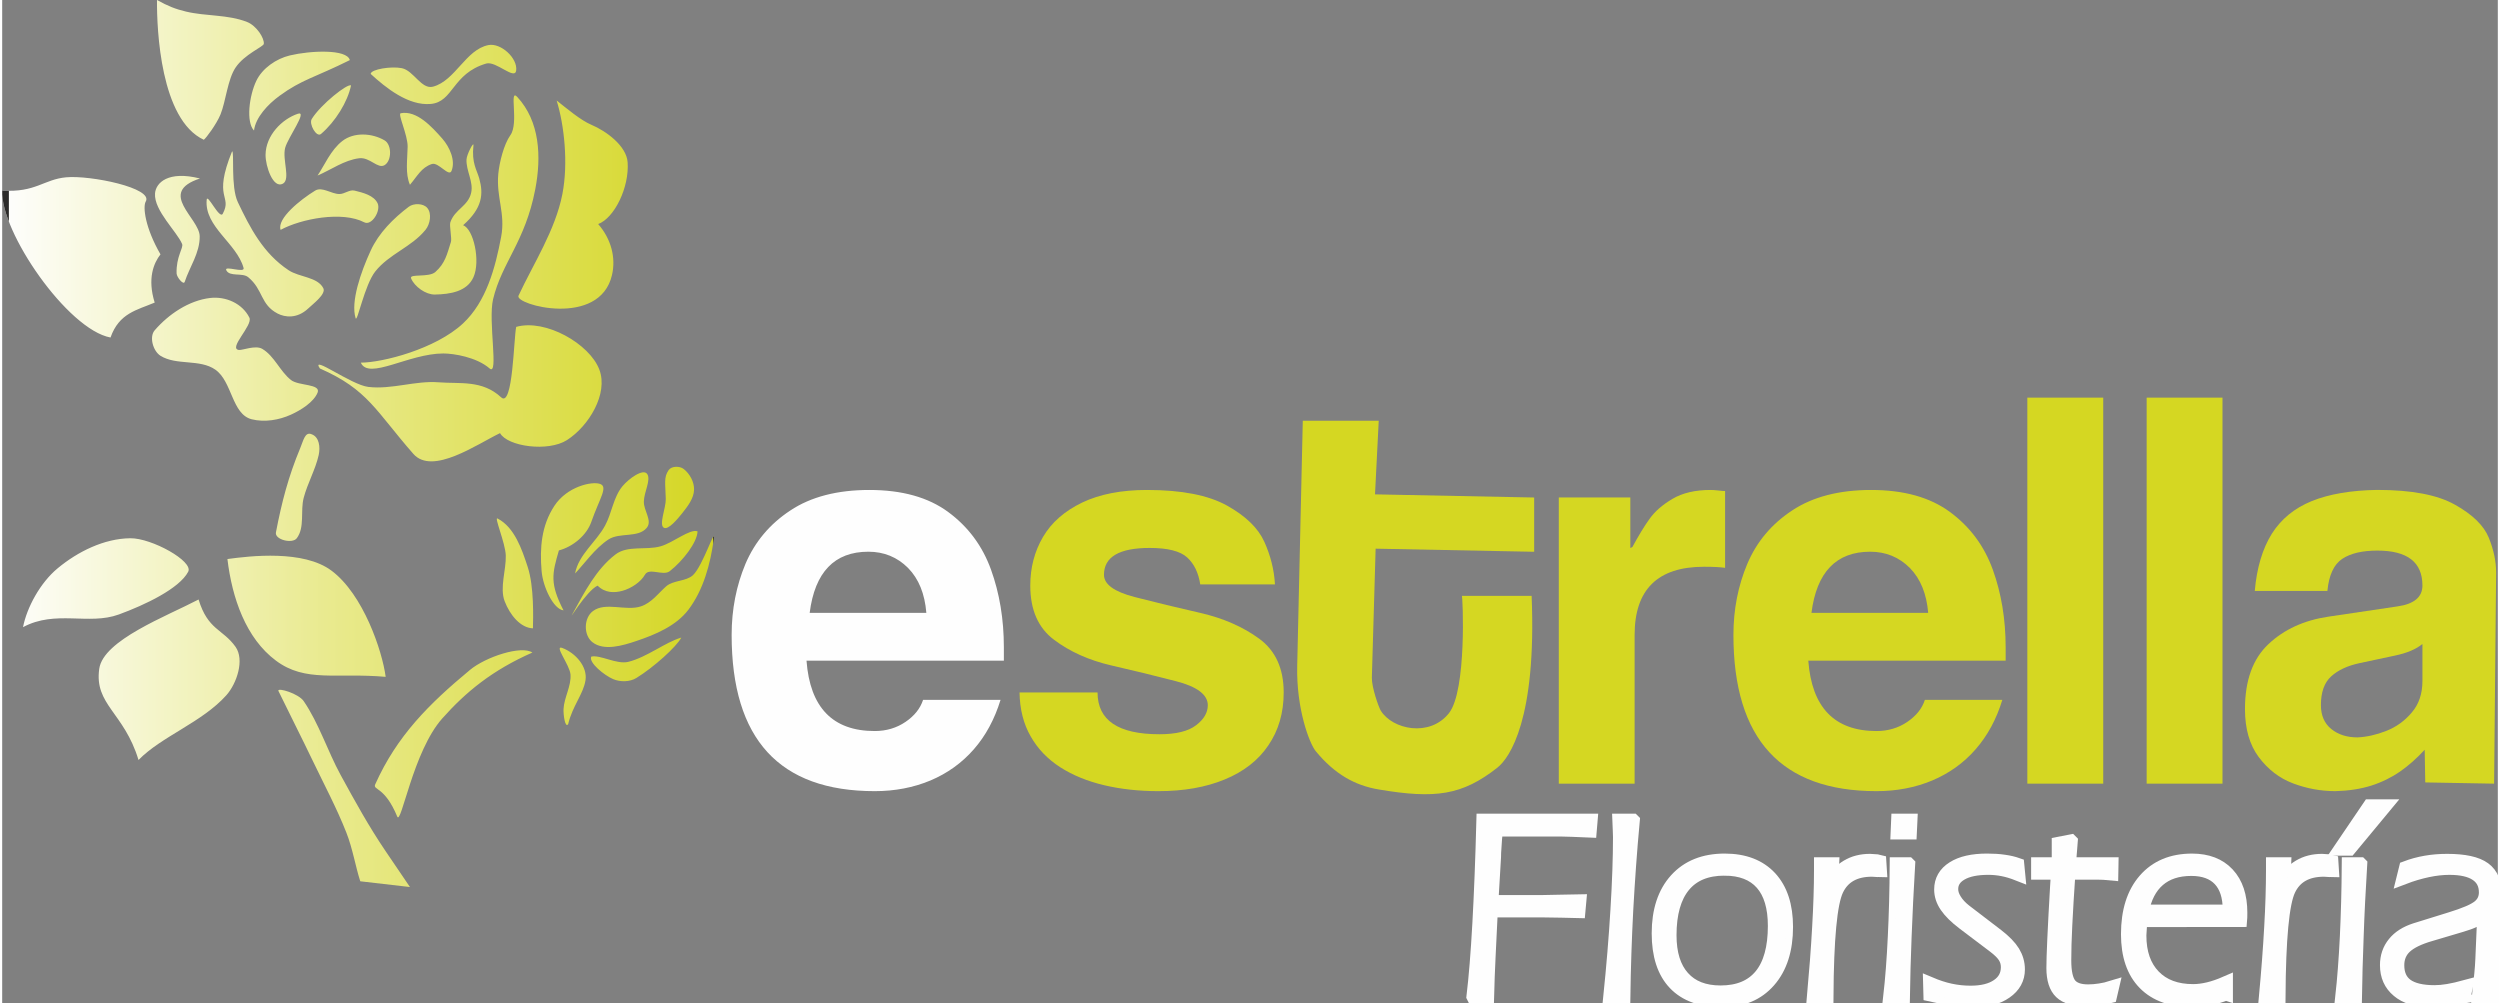 <?xml version="1.0" encoding="UTF-8"?>
<!DOCTYPE svg PUBLIC "-//W3C//DTD SVG 1.1//EN" "http://www.w3.org/Graphics/SVG/1.1/DTD/svg11.dtd">
<!-- Creator: CorelDRAW X8 -->
<svg xmlns="http://www.w3.org/2000/svg" xml:space="preserve" width="162px" height="65px" version="1.1" style="shape-rendering:geometricPrecision; text-rendering:geometricPrecision; image-rendering:optimizeQuality; fill-rule:evenodd; clip-rule:evenodd"
viewBox="0 0 44298 17805"
 xmlns:xlink="http://www.w3.org/1999/xlink">
 <rect x="0" y="0" width="44298" height="17805" fill="#808080" stroke="none"/>
 <defs>
  <style type="text/css">
   <![CDATA[
    .str1 {stroke:#FEFEFE;stroke-width:245.708}
    .str0 {stroke:#2B2A29;stroke-width:245.708}
    .fil1 {fill:none}
    .fil4 {fill:none;fill-rule:nonzero}
    .fil2 {fill:#FEFEFE;fill-rule:nonzero}
    .fil3 {fill:#D5D722;fill-rule:nonzero}
    .fil0 {fill:url(#id1)}
   ]]>
  </style>
    <clipPath id="id0">
     <path d="M6356 15643c-83,-256 -136,-584 -246,-862 -171,-435 -392,-849 -594,-1270 -201,-419 -422,-853 -615,-1251 -5,-58 359,51 451,185 269,393 427,893 656,1312 258,472 497,907 799,1353l431 635 -882 -102zm656 -1149c69,168 280,-1158 800,-1742 420,-472 890,-857 1599,-1169 -194,-132 -829,77 -1107,308 -732,607 -1297,1172 -1682,2030 -49,111 165,28 390,573zm-205 -2480c-877,-77 -1421,105 -1947,-287 -535,-398 -780,-1114 -862,-1804 407,-56 1349,-165 1846,205 566,421 903,1428 963,1886zm-2665 -533c-227,-319 -490,-295 -656,-840 -568,298 -1690,720 -1763,1229 -91,638 442,777 697,1620 405,-417 1128,-668 1558,-1148 188,-210 327,-632 164,-861zm-840 -1333c-157,300 -769,590 -1231,759 -537,196 -1122,-86 -1701,225 67,-346 303,-787 615,-1045 358,-297 826,-529 1291,-533 376,-4 1123,408 1026,594zm1927 -594c-79,104 -394,25 -370,-103 103,-540 223,-997 431,-1496 58,-138 85,-299 205,-246 134,50 154,229 123,369 -59,261 -198,499 -266,758 -62,235 23,524 -123,718zm4715 1948c231,88 448,329 410,573 -38,246 -231,454 -308,780 -56,73 -86,-174 -82,-267 10,-209 139,-407 124,-615 -13,-171 -304,-533 -144,-471zm-523 -349c5,-189 21,-741 -92,-1087 -105,-321 -235,-704 -533,-861 -75,-53 137,433 143,656 8,255 -111,572 -20,811 95,248 284,474 502,481zm1035 502c160,-37 450,143 657,93 335,-83 655,-348 942,-431 -86,165 -494,531 -799,718 -117,71 -284,73 -410,20 -156,-66 -439,-293 -390,-400zm-492 -821c-246,-475 -203,-651 -82,-1064 254,-67 494,-274 574,-503 148,-422 303,-624 158,-677 -145,-52 -589,46 -813,390 -229,349 -261,742 -226,1158 23,277 209,676 389,696zm205 -655c63,-338 373,-554 533,-851 121,-223 146,-501 308,-697 113,-136 372,-324 441,-215 66,106 -55,311 -61,482 -7,167 157,342 51,471 -150,182 -479,78 -677,205 -240,155 -443,448 -595,605zm-40 707c208,-376 416,-784 758,-1045 215,-165 539,-70 800,-144 227,-64 516,-314 656,-266 -6,196 -260,525 -493,707 -118,92 -366,-69 -440,62 -73,129 -241,243 -400,287 -141,38 -308,42 -441,-92 -202,93 -549,686 -440,491zm1619 -1517c-99,-47 34,-347 31,-512 -6,-279 -39,-383 51,-513 51,-73 196,-75 266,-20 109,84 189,231 185,369 -4,152 -110,290 -205,410 -87,110 -249,304 -328,266zm-1261 1477c225,-167 585,6 851,-83 193,-64 318,-243 451,-358 124,-107 351,-84 472,-195 179,-167 401,-879 369,-636 -59,439 -183,898 -451,1251 -218,285 -583,439 -923,553 -246,83 -574,181 -779,21 -161,-127 -155,-431 10,-553zm-8564 -4855c152,-433 466,-486 784,-620 -133,-428 -17,-702 103,-856 -274,-474 -316,-845 -262,-937 143,-241 -982,-470 -1410,-431 -401,36 -542,274 -1137,236 -35,732 1161,2467 1922,2608zm1656 -3510c-769,-358 -835,-1953 -831,-2481 197,109 328,161 513,205 357,86 744,50 1086,185 166,65 309,286 297,389 -6,50 -344,185 -501,420 -141,209 -173,597 -267,831 -73,177 -257,423 -297,451zm2019 4490c66,-161 -335,-118 -472,-226 -197,-156 -295,-428 -512,-554 -119,-68 -350,28 -411,21 -200,-23 252,-439 185,-574 -125,-252 -418,-381 -697,-349 -377,45 -736,287 -984,574 -101,117 -28,370 103,452 285,177 697,53 973,246 302,210 292,792 646,881 227,57 484,15 697,-82 179,-81 401,-221 472,-389zm-2358 -1968c88,-268 270,-514 266,-810 -4,-322 -762,-775 5,-1025 -562,-142 -785,74 -798,268 -19,302 388,673 481,895 28,67 -108,223 -98,523 3,67 123,213 144,149zm2460 112c-103,-201 -427,-193 -615,-318 -452,-299 -686,-755 -902,-1209 -130,-273 -58,-901 -102,-902 -348,856 9,776 -165,1107 -58,111 -276,-372 -286,-246 -42,480 533,768 655,1209 28,100 -353,-51 -307,41 61,122 285,37 390,124 268,222 212,484 522,645 128,66 344,97 544,-92 85,-81 320,-255 266,-359zm-61 1425c-172,-255 556,293 861,328 415,49 834,-115 1250,-82 379,30 771,-45 1107,267 209,193 223,-1053 267,-1251 521,-147 1304,302 1476,759 162,428 -188,1003 -574,1250 -336,215 -1055,115 -1189,-123 -405,194 -1200,754 -1538,369 -668,-761 -805,-1142 -1660,-1517zm4203 -4756c136,440 208,1116 102,1660 -125,643 -517,1241 -779,1805 -75,160 1444,576 1660,-370 70,-303 -13,-635 -246,-902 290,-108 554,-653 523,-1096 -20,-290 -377,-554 -646,-667 -188,-79 -436,-290 -614,-430zm-698 -62c398,431 431,1055 318,1640 -179,930 -591,1294 -748,1948 -92,385 105,1375 -62,1230 -231,-201 -637,-266 -821,-266 -616,0 -1326,479 -1465,163 386,-1 1327,-241 1815,-697 411,-384 572,-984 676,-1537 79,-418 -89,-693 -51,-1116 19,-201 98,-524 215,-688 156,-217 -32,-845 123,-677zm-779 861c-34,310 59,429 103,584 77,274 59,527 -287,831 186,65 313,637 184,923 -114,253 -408,302 -686,307 -160,3 -360,-140 -421,-287 -36,-88 316,-10 431,-113 175,-157 205,-308 276,-533 20,-61 -30,-288 -10,-349 78,-232 314,-284 369,-522 46,-195 -92,-395 -82,-595 5,-91 134,-337 123,-246zm-2091 3065c28,88 158,-590 349,-830 248,-312 639,-429 891,-738 83,-101 116,-291 31,-390 -71,-83 -241,-86 -328,-20 -274,207 -533,466 -676,779 -175,380 -358,909 -267,1199zm-1332 -1568c368,-199 1096,-337 1485,-134 131,68 299,-204 237,-338 -67,-141 -259,-188 -410,-225 -89,-21 -176,61 -267,61 -145,0 -306,-136 -431,-61 -264,161 -682,498 -614,697zm-472 -1763c28,-233 246,-465 451,-615 397,-291 624,-324 1250,-635 -50,-200 -700,-170 -1065,-83 -242,58 -488,227 -595,451 -127,266 -185,732 -41,882zm779 -298c180,-60 -177,422 -226,605 -54,206 100,558 -40,636 -175,96 -310,-313 -308,-513 4,-346 294,-635 574,-728zm410 359c257,-219 474,-573 533,-861 -57,-43 -536,335 -697,595 -55,88 85,334 164,266zm-61 738c241,-103 473,-274 738,-307 189,-24 330,193 450,123 132,-77 132,-365 1,-441 -225,-131 -543,-148 -748,11 -207,159 -322,440 -441,614zm943 -1804c269,247 670,569 1066,533 404,-36 379,-538 984,-717 175,-52 510,304 533,122 27,-220 -274,-493 -492,-450 -403,78 -588,632 -984,738 -207,55 -344,-286 -554,-328 -184,-38 -548,18 -553,102zm533 698c283,-55 547,234 738,450 131,150 239,390 164,574 -47,114 -232,-162 -349,-123 -188,63 -258,216 -389,369 -86,-197 -45,-444 -41,-676 3,-207 -180,-584 -123,-594z"/>
    </clipPath>
  <linearGradient id="id1" gradientUnits="userSpaceOnUse" x1="-3.869" y1="7872.64" x2="12740" y2="7872.64">
   <stop offset="0" style="stop-opacity:1; stop-color:#FEFEFE"/>
   <stop offset="0.451" style="stop-opacity:1; stop-color:#E9EA8F"/>
   <stop offset="1" style="stop-opacity:1; stop-color:#D4D620"/>
  </linearGradient>
 </defs>
 <g id="Capa_x0020_1">
  <g id="_2150230591648">
   <g>
   </g>
   <g style="clip-path:url(#id0)">
    <g id="_2150230594080">
     <rect class="fil0 str0" x="-4" y="-1336" width="12744" height="18416"/>
    </g>
   </g>
   <path class="fil1" d="M6356 15643c-83,-256 -136,-584 -246,-862 -171,-435 -392,-849 -594,-1270 -201,-419 -422,-853 -615,-1251 -5,-58 359,51 451,185 269,393 427,893 656,1312 258,472 497,907 799,1353l431 635 -882 -102zm656 -1149c69,168 280,-1158 800,-1742 420,-472 890,-857 1599,-1169 -194,-132 -829,77 -1107,308 -732,607 -1297,1172 -1682,2030 -49,111 165,28 390,573zm-205 -2480c-877,-77 -1421,105 -1947,-287 -535,-398 -780,-1114 -862,-1804 407,-56 1349,-165 1846,205 566,421 903,1428 963,1886zm-2665 -533c-227,-319 -490,-295 -656,-840 -568,298 -1690,720 -1763,1229 -91,638 442,777 697,1620 405,-417 1128,-668 1558,-1148 188,-210 327,-632 164,-861zm-840 -1333c-157,300 -769,590 -1231,759 -537,196 -1122,-86 -1701,225 67,-346 303,-787 615,-1045 358,-297 826,-529 1291,-533 376,-4 1123,408 1026,594zm1927 -594c-79,104 -394,25 -370,-103 103,-540 223,-997 431,-1496 58,-138 85,-299 205,-246 134,50 154,229 123,369 -59,261 -198,499 -266,758 -62,235 23,524 -123,718zm4715 1948c231,88 448,329 410,573 -38,246 -231,454 -308,780 -56,73 -86,-174 -82,-267 10,-209 139,-407 124,-615 -13,-171 -304,-533 -144,-471zm-523 -349c5,-189 21,-741 -92,-1087 -105,-321 -235,-704 -533,-861 -75,-53 137,433 143,656 8,255 -111,572 -20,811 95,248 284,474 502,481zm1035 502c160,-37 450,143 657,93 335,-83 655,-348 942,-431 -86,165 -494,531 -799,718 -117,71 -284,73 -410,20 -156,-66 -439,-293 -390,-400zm-492 -821c-246,-475 -203,-651 -82,-1064 254,-67 494,-274 574,-503 148,-422 303,-624 158,-677 -145,-52 -589,46 -813,390 -229,349 -261,742 -226,1158 23,277 209,676 389,696zm205 -655c63,-338 373,-554 533,-851 121,-223 146,-501 308,-697 113,-136 372,-324 441,-215 66,106 -55,311 -61,482 -7,167 157,342 51,471 -150,182 -479,78 -677,205 -240,155 -443,448 -595,605zm-40 707c208,-376 416,-784 758,-1045 215,-165 539,-70 800,-144 227,-64 516,-314 656,-266 -6,196 -260,525 -493,707 -118,92 -366,-69 -440,62 -73,129 -241,243 -400,287 -141,38 -308,42 -441,-92 -202,93 -549,686 -440,491zm1619 -1517c-99,-47 34,-347 31,-512 -6,-279 -39,-383 51,-513 51,-73 196,-75 266,-20 109,84 189,231 185,369 -4,152 -110,290 -205,410 -87,110 -249,304 -328,266zm-1261 1477c225,-167 585,6 851,-83 193,-64 318,-243 451,-358 124,-107 351,-84 472,-195 179,-167 401,-879 369,-636 -59,439 -183,898 -451,1251 -218,285 -583,439 -923,553 -246,83 -574,181 -779,21 -161,-127 -155,-431 10,-553zm-8564 -4855c152,-433 466,-486 784,-620 -133,-428 -17,-702 103,-856 -274,-474 -316,-845 -262,-937 143,-241 -982,-470 -1410,-431 -401,36 -542,274 -1137,236 -35,732 1161,2467 1922,2608zm1656 -3510c-769,-358 -835,-1953 -831,-2481 197,109 328,161 513,205 357,86 744,50 1086,185 166,65 309,286 297,389 -6,50 -344,185 -501,420 -141,209 -173,597 -267,831 -73,177 -257,423 -297,451zm2019 4490c66,-161 -335,-118 -472,-226 -197,-156 -295,-428 -512,-554 -119,-68 -350,28 -411,21 -200,-23 252,-439 185,-574 -125,-252 -418,-381 -697,-349 -377,45 -736,287 -984,574 -101,117 -28,370 103,452 285,177 697,53 973,246 302,210 292,792 646,881 227,57 484,15 697,-82 179,-81 401,-221 472,-389zm-2358 -1968c88,-268 270,-514 266,-810 -4,-322 -762,-775 5,-1025 -562,-142 -785,74 -798,268 -19,302 388,673 481,895 28,67 -108,223 -98,523 3,67 123,213 144,149zm2460 112c-103,-201 -427,-193 -615,-318 -452,-299 -686,-755 -902,-1209 -130,-273 -58,-901 -102,-902 -348,856 9,776 -165,1107 -58,111 -276,-372 -286,-246 -42,480 533,768 655,1209 28,100 -353,-51 -307,41 61,122 285,37 390,124 268,222 212,484 522,645 128,66 344,97 544,-92 85,-81 320,-255 266,-359zm-61 1425c-172,-255 556,293 861,328 415,49 834,-115 1250,-82 379,30 771,-45 1107,267 209,193 223,-1053 267,-1251 521,-147 1304,302 1476,759 162,428 -188,1003 -574,1250 -336,215 -1055,115 -1189,-123 -405,194 -1200,754 -1538,369 -668,-761 -805,-1142 -1660,-1517zm4203 -4756c136,440 208,1116 102,1660 -125,643 -517,1241 -779,1805 -75,160 1444,576 1660,-370 70,-303 -13,-635 -246,-902 290,-108 554,-653 523,-1096 -20,-290 -377,-554 -646,-667 -188,-79 -436,-290 -614,-430zm-698 -62c398,431 431,1055 318,1640 -179,930 -591,1294 -748,1948 -92,385 105,1375 -62,1230 -231,-201 -637,-266 -821,-266 -616,0 -1326,479 -1465,163 386,-1 1327,-241 1815,-697 411,-384 572,-984 676,-1537 79,-418 -89,-693 -51,-1116 19,-201 98,-524 215,-688 156,-217 -32,-845 123,-677zm-779 861c-34,310 59,429 103,584 77,274 59,527 -287,831 186,65 313,637 184,923 -114,253 -408,302 -686,307 -160,3 -360,-140 -421,-287 -36,-88 316,-10 431,-113 175,-157 205,-308 276,-533 20,-61 -30,-288 -10,-349 78,-232 314,-284 369,-522 46,-195 -92,-395 -82,-595 5,-91 134,-337 123,-246zm-2091 3065c28,88 158,-590 349,-830 248,-312 639,-429 891,-738 83,-101 116,-291 31,-390 -71,-83 -241,-86 -328,-20 -274,207 -533,466 -676,779 -175,380 -358,909 -267,1199zm-1332 -1568c368,-199 1096,-337 1485,-134 131,68 299,-204 237,-338 -67,-141 -259,-188 -410,-225 -89,-21 -176,61 -267,61 -145,0 -306,-136 -431,-61 -264,161 -682,498 -614,697zm-472 -1763c28,-233 246,-465 451,-615 397,-291 624,-324 1250,-635 -50,-200 -700,-170 -1065,-83 -242,58 -488,227 -595,451 -127,266 -185,732 -41,882zm779 -298c180,-60 -177,422 -226,605 -54,206 100,558 -40,636 -175,96 -310,-313 -308,-513 4,-346 294,-635 574,-728zm410 359c257,-219 474,-573 533,-861 -57,-43 -536,335 -697,595 -55,88 85,334 164,266zm-61 738c241,-103 473,-274 738,-307 189,-24 330,193 450,123 132,-77 132,-365 1,-441 -225,-131 -543,-148 -748,11 -207,159 -322,440 -441,614zm943 -1804c269,247 670,569 1066,533 404,-36 379,-538 984,-717 175,-52 510,304 533,122 27,-220 -274,-493 -492,-450 -403,78 -588,632 -984,738 -207,55 -344,-286 -554,-328 -184,-38 -548,18 -553,102zm533 698c283,-55 547,234 738,450 131,150 239,390 164,574 -47,114 -232,-162 -349,-123 -188,63 -258,216 -389,369 -86,-197 -45,-444 -41,-676 3,-207 -180,-584 -123,-594z"/>
   <path class="fil2" d="M12948 11270c0,-453 83,-874 246,-1263 166,-389 430,-705 796,-946 366,-243 834,-364 1402,-364 580,0 1046,130 1401,392 355,262 608,604 759,1023 151,419 228,878 228,1379l0 236 -3503 0c62,832 466,1249 1211,1249 205,0 387,-54 546,-162 159,-108 262,-238 312,-391l1375 0c-106,345 -264,637 -475,878 -212,242 -469,426 -770,553 -302,126 -632,189 -988,189 -1694,0 -2540,-924 -2540,-2773zm1385 -391l2071 0c-27,-338 -135,-605 -324,-797 -191,-192 -427,-289 -705,-289 -602,0 -950,362 -1042,1086z"/>
   <path class="fil3" d="M18058 12291l1385 0c0,494 365,742 1099,742 293,0 510,-52 649,-159 139,-105 209,-224 209,-356 0,-187 -189,-330 -566,-427 -379,-98 -763,-192 -1153,-281 -390,-91 -727,-241 -1009,-453 -281,-209 -423,-530 -423,-962 0,-319 75,-607 226,-864 151,-258 382,-459 694,-610 312,-149 695,-224 1152,-224 613,0 1085,92 1418,276 332,185 554,399 665,645 110,245 174,496 188,755l-1326 0c-32,-207 -109,-366 -233,-479 -123,-112 -346,-168 -664,-168 -541,0 -812,159 -812,477 0,170 183,301 547,395 366,94 753,188 1162,281 409,94 758,247 1048,459 288,212 433,529 433,953 0,361 -91,675 -273,940 -179,266 -439,467 -775,605 -337,139 -728,207 -1177,207 -342,0 -664,-35 -960,-105 -297,-70 -557,-176 -781,-319 -225,-145 -400,-327 -525,-548 -128,-222 -193,-483 -198,-780z"/>
   <path class="fil3" d="M22987 11819l99 -4351 1348 0 -66 1307 2825 56 0 963 -2814 -55 -67 2289c-4,169 119,523 159,587 207,334 865,475 1208,46 322,-402 246,-2084 231,-2084l1238 0c90,2185 -390,2877 -607,3048 -628,495 -1107,557 -2108,388 -421,-71 -779,-270 -1116,-678 -113,-137 -348,-755 -330,-1516z"/>
   <path class="fil3" d="M27630 13910l0 -5080 1270 0 0 898 37 -19c110,-202 210,-369 305,-500 94,-132 229,-250 408,-355 178,-105 402,-157 673,-157 37,0 81,3 137,9 54,7 95,10 122,10l0 1363c-90,-13 -215,-19 -374,-19 -821,0 -1232,403 -1232,1210l0 2640 -1346 0z"/>
   <path class="fil3" d="M30730 11270c0,-453 83,-874 247,-1263 165,-389 429,-705 795,-946 367,-243 835,-364 1402,-364 580,0 1046,130 1401,392 355,262 608,604 759,1023 151,419 228,878 228,1379l0 236 -3503 0c62,832 466,1249 1211,1249 205,0 387,-54 546,-162 159,-108 263,-238 312,-391l1375 0c-105,345 -264,637 -475,878 -211,242 -469,426 -770,553 -302,126 -632,189 -988,189 -1693,0 -2540,-924 -2540,-2773zm1385 -391l2072 0c-28,-338 -136,-605 -325,-797 -191,-192 -426,-289 -705,-289 -602,0 -950,362 -1042,1086z"/>
   <polygon class="fil3" points="35947,13910 35947,7058 37294,7058 37294,13910 "/>
   <polygon class="fil3" points="38065,13910 38065,7058 39411,7058 39411,13910 "/>
   <path class="fil3" d="M39810 12587c0,-508 139,-893 416,-1153 278,-262 633,-424 1064,-488l1232 -183c291,-42 438,-166 438,-370 0,-414 -267,-620 -801,-620 -268,0 -475,49 -623,147 -148,99 -236,288 -263,569l-1289 0c36,-413 138,-750 302,-1014 166,-262 401,-455 710,-581 307,-124 696,-191 1163,-198 607,0 1067,87 1379,263 313,175 512,370 600,586 87,215 130,421 130,618l-36 3747 -1222 -22 -10 -580c-139,151 -284,280 -436,386 -153,106 -325,191 -513,251 -189,59 -399,92 -635,98 -258,0 -509,-46 -753,-138 -243,-92 -445,-248 -609,-467 -163,-219 -244,-503 -244,-851zm3150 -1156c-113,93 -277,162 -489,206 -213,46 -423,91 -633,135 -210,46 -376,123 -497,233 -122,110 -183,280 -183,512 0,184 63,326 185,424 123,99 277,148 465,148 164,-8 335,-46 512,-116 177,-70 328,-179 452,-327 126,-148 188,-334 188,-558l0 -657z"/>
   <g>
    <path class="fil4 str1" d="M26114 17690c41,-343 76,-776 105,-1301 29,-524 53,-1132 71,-1823l1906 0 -15 178c-115,-5 -219,-10 -310,-13 -92,-3 -154,-5 -187,-5l-1164 0c-14,76 -26,210 -36,404 -2,37 -2,65 -2,83l-47 797 909 0c21,0 104,-2 248,-5 145,-4 280,-8 404,-9l-16 177c-76,-2 -178,-4 -306,-7 -174,-3 -286,-5 -335,-5l-914 0 -39 804c-7,127 -12,250 -16,368 -4,118 -8,237 -11,357l-245 0z"/>
   </g>
   <g>
    <path id="1" class="fil4 str1" d="M28945 14566c-50,536 -87,1064 -116,1585 -27,520 -44,1033 -51,1539l-235 0c55,-538 98,-1052 127,-1544 30,-491 45,-920 45,-1287 0,-18 -2,-59 -4,-127 -2,-68 -4,-123 -6,-166l240 0z"/>
   </g>
   <g>
    <path id="2" class="fil4 str1" d="M30570 15420c-318,0 -560,100 -725,300 -164,199 -248,493 -248,880 0,328 78,579 235,753 155,174 378,262 670,262 317,0 556,-100 719,-299 162,-199 243,-493 243,-881 0,-333 -75,-585 -226,-757 -152,-172 -374,-258 -668,-258zm-1168 1148c0,-402 104,-719 312,-949 208,-230 495,-345 861,-345 347,0 614,103 805,308 190,206 285,496 285,871 0,403 -102,722 -305,954 -203,233 -480,349 -829,349 -369,0 -649,-101 -841,-303 -192,-202 -288,-497 -288,-885z"/>
   </g>
   <g>
    <path id="3" class="fil4 str1" d="M32469 15690c73,-136 168,-239 283,-308 115,-69 249,-103 403,-103 24,0 70,3 137,9 14,0 23,0 29,2l10 158c-6,0 -15,0 -26,-2 -55,-5 -94,-7 -118,-7 -303,0 -513,118 -625,354 -113,235 -173,868 -179,1897l-225 0c40,-440 71,-849 92,-1229 22,-380 33,-719 33,-1017l0 -104 201 0 -15 350z"/>
   </g>
   <g>
    <path id="4" class="fil4 str1" d="M33643 14778l9 -212 221 0 -10 212 -220 0zm190 562c-27,456 -48,883 -63,1282 -16,399 -25,755 -30,1068l-228 0c35,-306 62,-659 81,-1060 20,-401 31,-831 34,-1290l206 0z"/>
   </g>
   <g>
    <path id="5" class="fil4 str1" d="M34220 17464c123,52 243,92 361,117 117,25 236,38 358,38 205,0 367,-40 484,-121 119,-81 177,-191 177,-331 0,-68 -17,-130 -53,-187 -36,-57 -97,-117 -182,-182l-549 -415c-137,-104 -238,-204 -303,-299 -65,-95 -97,-194 -97,-295 0,-160 72,-287 216,-378 144,-92 344,-137 600,-137 112,0 213,6 303,20 88,12 167,31 235,55l16 165c-96,-38 -187,-66 -275,-83 -86,-17 -172,-25 -256,-25 -208,0 -369,33 -484,100 -117,67 -174,160 -174,277 0,64 21,129 65,198 42,68 102,131 177,190l571 437c132,102 226,199 284,293 57,94 87,196 87,307 0,164 -74,297 -221,399 -147,103 -343,154 -588,154 -101,0 -214,-10 -338,-28 -123,-18 -260,-45 -409,-79l-5 -190z"/>
   </g>
   <g>
    <path id="6" class="fil4 str1" d="M36719 14934l-32 406 755 0 -3 165c-50,-5 -97,-9 -140,-11 -42,-2 -81,-3 -115,-3l-506 0c-25,361 -43,670 -56,928 -13,257 -18,466 -18,628 0,207 32,351 94,430 63,79 172,119 327,119 70,0 140,-6 209,-17 70,-10 143,-27 217,-50l-36 155c-70,19 -140,33 -208,43 -69,10 -138,15 -209,15 -210,0 -362,-43 -453,-131 -91,-86 -137,-229 -137,-427 0,-203 21,-676 64,-1421 6,-120 12,-211 17,-272l-352 0 0 -151 366 0 0 -364 216 -42z"/>
   </g>
   <g>
    <path id="7" class="fil4 str1" d="M39473 17636c-105,41 -206,70 -306,90 -98,20 -190,30 -277,30 -374,0 -661,-101 -860,-304 -199,-202 -298,-493 -298,-870 0,-407 101,-727 303,-959 203,-233 482,-349 835,-349 271,0 481,81 632,243 151,162 227,389 227,683 0,35 0,62 -1,81 -1,19 -3,36 -4,50l-1767 2c-1,25 -5,61 -10,109 -6,82 -10,136 -10,163 0,310 85,552 253,725 168,174 401,261 700,261 87,0 178,-12 274,-35 96,-23 199,-59 309,-107l0 187zm-1492 -1456l1557 0 0 -30c0,-237 -58,-416 -174,-540 -116,-123 -285,-185 -507,-185 -242,0 -437,64 -585,192 -148,128 -245,316 -291,563z"/>
   </g>
   <g>
    <path id="8" class="fil4 str1" d="M40492 15690c74,-136 168,-239 284,-308 115,-69 249,-103 403,-103 24,0 70,3 137,9 14,0 23,0 29,2l10 158c-6,0 -15,0 -26,-2 -55,-5 -94,-7 -118,-7 -304,0 -513,118 -625,354 -113,235 -173,868 -179,1897l-226 0c41,-440 72,-849 93,-1229 22,-380 32,-719 32,-1017l0 -104 201 0 -15 350z"/>
   </g>
   <g>
    <path id="9" class="fil4 str1" d="M41857 15340c-28,456 -50,883 -63,1282 -16,399 -25,755 -30,1068l-228 0c34,-306 61,-659 81,-1060 19,-401 31,-831 34,-1290l206 0zm-347 -274l512 -755 266 0 -626 755 -152 0z"/>
   </g>
   <g>
    <path id="10" class="fil4 str1" d="M43696 17690c-108,20 -215,34 -321,45 -105,11 -206,16 -302,16 -228,0 -409,-56 -542,-168 -135,-112 -202,-262 -202,-451 0,-150 44,-279 132,-387 87,-108 213,-187 375,-239l622 -193c252,-77 419,-149 503,-215 83,-66 124,-152 124,-258 0,-141 -54,-249 -164,-323 -109,-74 -270,-111 -482,-111 -121,0 -250,14 -387,43 -138,29 -280,71 -427,127l42 -170c114,-43 232,-75 354,-96 121,-21 247,-31 378,-31 303,0 522,47 654,143 132,95 198,255 198,481 0,52 0,91 -1,117 -1,26 -3,50 -4,69l-56 1205 0 396 -229 0c19,-172 33,-305 42,-400 10,-94 15,-183 19,-266l34 -796c-51,42 -108,77 -171,108 -64,31 -141,59 -231,85l-546 162c-213,61 -364,135 -456,221 -91,85 -137,195 -137,329 0,161 54,281 163,360 109,77 274,117 496,117 73,0 154,-7 241,-22 88,-14 193,-39 315,-72l-34 174z"/>
   </g>
   <path id="11" class="fil2" d="M26114 17690c41,-343 76,-776 105,-1301 29,-524 53,-1132 71,-1823l1906 0 -15 178c-115,-5 -219,-10 -310,-13 -92,-3 -154,-5 -187,-5l-1164 0c-14,76 -26,210 -36,404 -2,37 -2,65 -2,83l-47 797 909 0c21,0 104,-2 248,-5 145,-4 280,-8 404,-9l-16 177c-76,-2 -178,-4 -306,-7 -174,-3 -286,-5 -335,-5l-914 0 -39 804c-7,127 -12,250 -16,368 -4,118 -8,237 -11,357l-245 0z"/>
   <path id="12" class="fil2" d="M28945 14566c-50,536 -87,1064 -116,1585 -27,520 -44,1033 -51,1539l-235 0c55,-538 98,-1052 127,-1544 30,-491 45,-920 45,-1287 0,-18 -2,-59 -4,-127 -2,-68 -4,-123 -6,-166l240 0z"/>
   <path id="13" class="fil2" d="M30570 15420c-318,0 -560,100 -725,300 -164,199 -248,493 -248,880 0,328 78,579 235,753 155,174 378,262 670,262 317,0 556,-100 719,-299 162,-199 243,-493 243,-881 0,-333 -75,-585 -226,-757 -152,-172 -374,-258 -668,-258zm-1168 1148c0,-402 104,-719 312,-949 208,-230 495,-345 861,-345 347,0 614,103 805,308 190,206 285,496 285,871 0,403 -102,722 -305,954 -203,233 -480,349 -829,349 -369,0 -649,-101 -841,-303 -192,-202 -288,-497 -288,-885z"/>
   <path id="14" class="fil2" d="M32469 15690c73,-136 168,-239 283,-308 115,-69 249,-103 403,-103 24,0 70,3 137,9 14,0 23,0 29,2l10 158c-6,0 -15,0 -26,-2 -55,-5 -94,-7 -118,-7 -303,0 -513,118 -625,354 -113,235 -173,868 -179,1897l-225 0c40,-440 71,-849 92,-1229 22,-380 33,-719 33,-1017l0 -104 201 0 -15 350z"/>
   <path id="15" class="fil2" d="M33643 14778l9 -212 221 0 -10 212 -220 0zm190 562c-27,456 -48,883 -63,1282 -16,399 -25,755 -30,1068l-228 0c35,-306 62,-659 81,-1060 20,-401 31,-831 34,-1290l206 0z"/>
   <path id="16" class="fil2" d="M34220 17464c123,52 243,92 361,117 117,25 236,38 358,38 205,0 367,-40 484,-121 119,-81 177,-191 177,-331 0,-68 -17,-130 -53,-187 -36,-57 -97,-117 -182,-182l-549 -415c-137,-104 -238,-204 -303,-299 -65,-95 -97,-194 -97,-295 0,-160 72,-287 216,-378 144,-92 344,-137 600,-137 112,0 213,6 303,20 88,12 167,31 235,55l16 165c-96,-38 -187,-66 -275,-83 -86,-17 -172,-25 -256,-25 -208,0 -369,33 -484,100 -117,67 -174,160 -174,277 0,64 21,129 65,198 42,68 102,131 177,190l571 437c132,102 226,199 284,293 57,94 87,196 87,307 0,164 -74,297 -221,399 -147,103 -343,154 -588,154 -101,0 -214,-10 -338,-28 -123,-18 -260,-45 -409,-79l-5 -190z"/>
   <path id="17" class="fil2" d="M36719 14934l-32 406 755 0 -3 165c-50,-5 -97,-9 -140,-11 -42,-2 -81,-3 -115,-3l-506 0c-25,361 -43,670 -56,928 -13,257 -18,466 -18,628 0,207 32,351 94,430 63,79 172,119 327,119 70,0 140,-6 209,-17 70,-10 143,-27 217,-50l-36 155c-70,19 -140,33 -208,43 -69,10 -138,15 -209,15 -210,0 -362,-43 -453,-131 -91,-86 -137,-229 -137,-427 0,-203 21,-676 64,-1421 6,-120 12,-211 17,-272l-352 0 0 -151 366 0 0 -364 216 -42z"/>
   <path id="18" class="fil2" d="M39473 17636c-105,41 -206,70 -306,90 -98,20 -190,30 -277,30 -374,0 -661,-101 -860,-304 -199,-202 -298,-493 -298,-870 0,-407 101,-727 303,-959 203,-233 482,-349 835,-349 271,0 481,81 632,243 151,162 227,389 227,683 0,35 0,62 -1,81 -1,19 -3,36 -4,50l-1767 2c-1,25 -5,61 -10,109 -6,82 -10,136 -10,163 0,310 85,552 253,725 168,174 401,261 700,261 87,0 178,-12 274,-35 96,-23 199,-59 309,-107l0 187zm-1492 -1456l1557 0 0 -30c0,-237 -58,-416 -174,-540 -116,-123 -285,-185 -507,-185 -242,0 -437,64 -585,192 -148,128 -245,316 -291,563z"/>
   <path id="19" class="fil2" d="M40492 15690c74,-136 168,-239 284,-308 115,-69 249,-103 403,-103 24,0 70,3 137,9 14,0 23,0 29,2l10 158c-6,0 -15,0 -26,-2 -55,-5 -94,-7 -118,-7 -304,0 -513,118 -625,354 -113,235 -173,868 -179,1897l-226 0c41,-440 72,-849 93,-1229 22,-380 32,-719 32,-1017l0 -104 201 0 -15 350z"/>
   <path id="20" class="fil2" d="M41857 15340c-28,456 -50,883 -63,1282 -16,399 -25,755 -30,1068l-228 0c34,-306 61,-659 81,-1060 19,-401 31,-831 34,-1290l206 0zm-347 -274l512 -755 266 0 -626 755 -152 0z"/>
   <path id="21" class="fil2" d="M43696 17690c-108,20 -215,34 -321,45 -105,11 -206,16 -302,16 -228,0 -409,-56 -542,-168 -135,-112 -202,-262 -202,-451 0,-150 44,-279 132,-387 87,-108 213,-187 375,-239l622 -193c252,-77 419,-149 503,-215 83,-66 124,-152 124,-258 0,-141 -54,-249 -164,-323 -109,-74 -270,-111 -482,-111 -121,0 -250,14 -387,43 -138,29 -280,71 -427,127l42 -170c114,-43 232,-75 354,-96 121,-21 247,-31 378,-31 303,0 522,47 654,143 132,95 198,255 198,481 0,52 0,91 -1,117 -1,26 -3,50 -4,69l-56 1205 0 396 -229 0c19,-172 33,-305 42,-400 10,-94 15,-183 19,-266l34 -796c-51,42 -108,77 -171,108 -64,31 -141,59 -231,85l-546 162c-213,61 -364,135 -456,221 -91,85 -137,195 -137,329 0,161 54,281 163,360 109,77 274,117 496,117 73,0 154,-7 241,-22 88,-14 193,-39 315,-72l-34 174z"/>
  </g>
 </g>
</svg>
